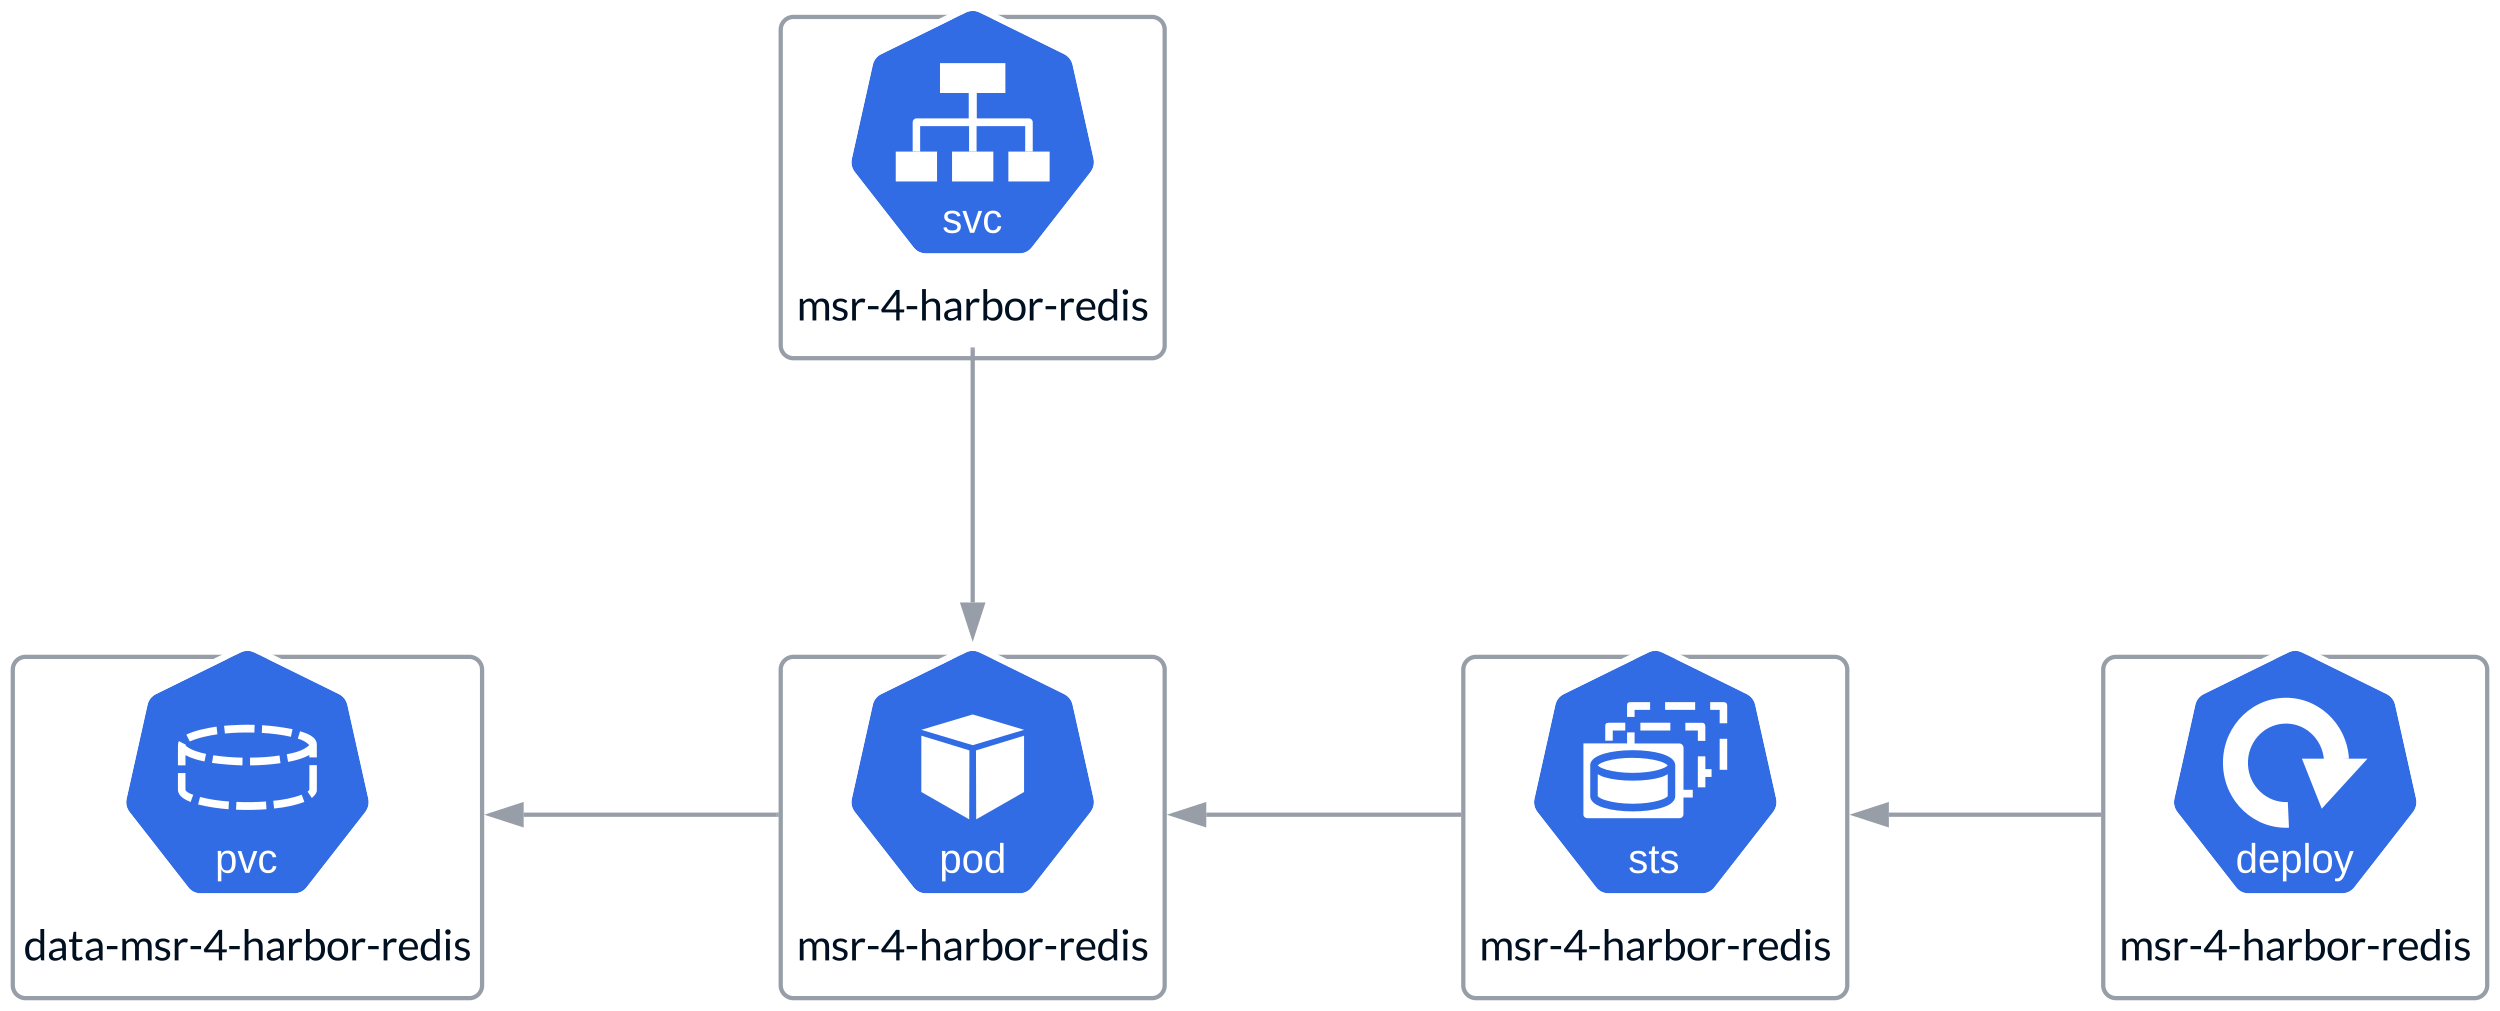 <svg xmlns="http://www.w3.org/2000/svg" xmlns:xlink="http://www.w3.org/1999/xlink" xmlns:lucid="lucid" width="1172" height="473.94"><g transform="translate(-34 -158.064)" lucid:page-tab-id="B5N2ko0Q8Uv-"><path d="M400 466a6 6 0 0 1 6-6h168a6 6 0 0 1 6 6v148a6 6 0 0 1-6 6H406a6 6 0 0 1-6-6z" stroke="#979ea8" stroke-width="2" fill="#fff" filter="url(#a)"/><path d="M489.66 463.17c-1.14.1-2.05.34-2.96.8l-39.44 19.43c-2.16 1.02-3.64 2.84-4.1 5.23l-9.77 43.76c-.47 2.04-.13 4.1 1 5.9.13.23.24.34.47.57l27.28 35c1.48 1.94 3.52 2.97 5.9 2.97h43.9c2.38 0 4.42-1.03 5.9-2.96l27.28-35c1.48-1.94 2.05-4.2 1.48-6.6l-9.77-43.65c-.45-2.4-1.93-4.2-4.1-5.23l-39.43-19.44c-1.25-.56-2.4-.9-3.64-.8z" stroke="#000" stroke-opacity="0" stroke-width="3.83" fill="#326ce5"/><path d="M489.64 460c-1.2.12-2.16.36-3.12.84l-41.64 20.52c-2.28 1.08-3.84 3-4.32 5.52l-10.32 46.2c-.48 2.16-.12 4.32 1.08 6.24.12.24.24.36.48.6l28.8 36.96c1.56 2.04 3.72 3.12 6.24 3.12h46.32c2.52 0 4.68-1.08 6.24-3.12l28.8-36.96c1.56-2.04 2.16-4.44 1.56-6.84l-10.32-46.2c-.48-2.52-2.04-4.44-4.32-5.52l-41.64-20.52c-1.32-.6-2.52-.96-3.84-.84zm0 3.24c1.32-.12 2.4.12 3.6.72l39.6 19.44c2.04 1.08 3.48 2.88 4.08 5.28l9.72 43.68c.48 2.4 0 4.56-1.44 6.48l-27.36 35.04c-1.44 1.92-3.48 3-5.88 3h-43.92c-2.4 0-4.44-1.08-5.88-3l-27.36-35.04c-.12-.12-.24-.36-.36-.6-1.2-1.8-1.56-3.72-1.08-5.88l9.72-43.68c.6-2.4 1.92-4.2 4.08-5.28l39.6-19.44c.96-.48 1.8-.72 2.88-.84z" stroke="#000" stroke-opacity="0" stroke-width="3.83" fill="#fff"/><path d="M484.02 562.07c0 3.56-1.2 5.35-3.64 5.35-1.53 0-2.56-.6-3.08-1.8h-.05c.03.07.04.6.04 1.63v4h-1.66v-12.17c0-1.05-.02-1.74-.06-2.1h1.6l.02.3.05.7.02.66h.04c.3-.62.7-1.1 1.17-1.37.48-.3 1.1-.45 1.9-.45 1.23 0 2.14.42 2.74 1.27.62.82.92 2.15.92 3.97zm-1.73.03c0-1.42-.2-2.44-.56-3.05-.38-.62-.97-.92-1.8-.92-.64 0-1.15.15-1.52.44-.37.27-.65.72-.85 1.32-.2.58-.28 1.38-.28 2.33 0 1.35.2 2.33.6 2.97.43.63 1.1.95 2.04.95.82 0 1.4-.3 1.78-.92.38-.62.57-1.66.57-3.13zM494.48 562.1c0 1.8-.4 3.13-1.15 4-.76.88-1.88 1.32-3.33 1.32-1.44 0-2.54-.46-3.28-1.36-.74-.92-1.1-2.24-1.1-3.96 0-3.53 1.47-5.3 4.44-5.3 1.52 0 2.63.45 3.34 1.3.72.87 1.08 2.2 1.08 4zm-1.73 0c0-1.4-.22-2.43-.62-3.07-.4-.64-1.08-.95-2.04-.95-.98 0-1.68.3-2.1.97-.44.65-.66 1.67-.66 3.05 0 1.35.2 2.37.64 3.05.42.68 1.1 1 2 1 1 0 1.7-.3 2.12-.97.43-.66.65-1.7.65-3.08zM502.8 565.58c-.3.65-.7 1.12-1.22 1.4-.5.3-1.13.43-1.87.43-1.24 0-2.17-.43-2.76-1.3-.58-.86-.88-2.18-.88-3.94 0-3.57 1.2-5.35 3.65-5.35.76 0 1.38.16 1.9.44.5.28.9.74 1.2 1.35v-5.4h1.64v11.9c0 1.08.03 1.8.06 2.13h-1.58l-.06-.7c0-.37-.03-.68-.03-.95zm-5-3.48c0 1.43.18 2.46.54 3.07.37.63.96.94 1.8.94.93 0 1.6-.33 2.02-1 .43-.67.64-1.7.64-3.1 0-1.36-.2-2.36-.64-2.98-.42-.63-1.1-.96-2-.96-.84 0-1.44.33-1.82.97-.36.63-.55 1.65-.55 3.07z" stroke="#000" stroke-opacity="0" fill="#fff"/><path d="M465.92 500.2L490 493l24.1 7.2-24.1 7.2zM465.92 502.95v26.4l22.44 12.83.1-32.32zM514.08 502.95v26.4l-22.44 12.83-.1-32.32z" stroke="#000" stroke-opacity="0" stroke-width="3.77" fill="#fff"/><use xlink:href="#b" transform="matrix(1,0,0,1,400,589) translate(7.485 19.301)"/><path d="M400 166a6 6 0 0 1 6-6h168a6 6 0 0 1 6 6v148a6 6 0 0 1-6 6H406a6 6 0 0 1-6-6z" stroke="#979ea8" stroke-width="2" fill="#fff" filter="url(#a)"/><path d="M489.66 163.16c-1.14.1-2.05.34-2.96.8l-39.44 19.43c-2.16 1-3.64 2.83-4.1 5.22l-9.77 43.76c-.47 2.05-.13 4.1 1 5.9.12.24.24.35.47.58l27.28 35c1.48 1.94 3.52 2.97 5.9 2.97h43.9c2.38 0 4.42-1.03 5.9-2.96l27.28-35c1.48-1.94 2.05-4.22 1.48-6.6l-9.77-43.65c-.45-2.4-1.93-4.2-4.1-5.23l-39.44-19.45c-1.26-.57-2.4-.9-3.64-.8z" stroke="#000" stroke-opacity="0" stroke-width="3.83" fill="#326ce5"/><path d="M489.64 160c-1.2.12-2.16.36-3.12.84l-41.64 20.52c-2.28 1.08-3.84 3-4.32 5.52l-10.32 46.2c-.48 2.16-.12 4.32 1.08 6.24.12.24.24.36.48.6l28.8 36.96c1.56 2.04 3.72 3.12 6.24 3.12h46.32c2.52 0 4.68-1.08 6.24-3.12l28.8-36.96c1.56-2.04 2.16-4.44 1.56-6.96l-10.32-46.08c-.48-2.52-2.04-4.44-4.32-5.52l-41.64-20.52c-1.32-.6-2.52-.96-3.84-.84zm0 3.24c1.32-.12 2.4.12 3.6.72l39.6 19.44c2.04 1.08 3.48 2.88 4.08 5.28l9.72 43.68c.48 2.4 0 4.56-1.44 6.48l-27.36 35.04c-1.44 1.92-3.48 3-5.88 3h-43.92c-2.4 0-4.44-1.08-5.88-3l-27.36-35.04c-.12-.12-.24-.36-.36-.6-1.2-1.8-1.56-3.72-1.08-5.88l9.72-43.68c.6-2.4 1.92-4.2 4.08-5.28l39.6-19.44c.96-.48 1.8-.72 2.88-.72z" stroke="#000" stroke-opacity="0" stroke-width="3.83" fill="#fff"/><path d="M484.43 264.37c0 .97-.35 1.7-1.06 2.24-.7.52-1.7.8-2.97.8-1.23 0-2.18-.22-2.85-.64-.67-.42-1.1-1.07-1.3-1.96l1.45-.3c.14.55.43.95.87 1.22.44.25 1.05.38 1.83.38.85 0 1.45-.14 1.84-.4.4-.27.58-.67.58-1.2 0-.4-.13-.73-.4-.98s-.7-.46-1.3-.63l-1.2-.32c-.93-.26-1.6-.5-2-.74-.4-.25-.72-.54-.94-.9-.23-.33-.34-.76-.34-1.26 0-.93.32-1.64.96-2.13.65-.5 1.6-.74 2.83-.74 1.08 0 1.95.2 2.6.6.65.4 1.06 1.04 1.23 1.92l-1.5.2c-.08-.46-.33-.8-.73-1.06-.4-.24-.93-.36-1.6-.36-.75 0-1.3.12-1.66.35-.35.24-.53.58-.53 1.06 0 .3.07.54.22.73.15.18.36.35.65.47.3.14.9.32 1.83.56.87.22 1.5.43 1.9.63.37.18.67.4.9.62.22.24.4.5.52.82.12.3.18.64.18 1.03zM490.72 267.2h-1.95l-3.6-10.24h1.76l2.18 6.66c.08.24.3 1 .64 2.24l.32-1.1.36-1.12 2.25-6.68h1.75zM497 262.05c0 1.35.22 2.36.63 3.02.4.66 1.05.97 1.88.97.6 0 1.1-.16 1.47-.48.4-.33.65-.83.74-1.5l1.68.1c-.13.98-.54 1.77-1.22 2.35-.68.6-1.55.9-2.6.9-1.4 0-2.45-.45-3.18-1.36-.73-.9-1.1-2.22-1.1-3.96 0-1.72.37-3.03 1.1-3.94.73-.9 1.8-1.35 3.15-1.35 1.02 0 1.87.26 2.53.8.67.54 1.1 1.3 1.26 2.24l-1.7.13c-.08-.56-.3-1.02-.65-1.35-.34-.34-.84-.5-1.48-.5-.88 0-1.5.3-1.9.9-.4.6-.6 1.6-.6 3.03z" stroke="#000" stroke-opacity="0" fill="#fff"/><path d="M453.93 229.13h19.35v14h-19.35zM480.32 229.13h19.35v14h-19.35zM506.73 229.13h19.34v14h-19.35zM474.67 187.65h30.65v14h-30.65z" stroke="#000" stroke-opacity="0" stroke-width="3.77" fill="#fff"/><path d="M488.23 201.63v11.93h-24.6c-1 0-1.77.82-1.77 1.8v13.75l3.5.02V217.2H490c.98 0 1.75-.8 1.75-1.83v-13.74z" stroke="#000" stroke-opacity="0" stroke-width="3.77" fill="#fff"/><path d="M488.25 201.63v13.75c0 1 .77 1.8 1.76 1.8h24.6v11.94h3.54v-13.75c0-1-.78-1.8-1.76-1.8h-24.63v-11.94z" stroke="#000" stroke-opacity="0" stroke-width="3.77" fill="#fff"/><path d="M488.18 201.63v13.75c0 .2.04.43.12.63v13.12h3.52v-13.75c0-.22-.04-.4-.12-.63v-13.1z" stroke="#000" stroke-opacity="0" stroke-width="3.77" fill="#fff"/><use xlink:href="#b" transform="matrix(1,0,0,1,400,289) translate(7.485 19.301)"/><path d="M720 466a6 6 0 0 1 6-6h168a6 6 0 0 1 6 6v148a6 6 0 0 1-6 6H726a6 6 0 0 1-6-6zM1020 466a6 6 0 0 1 6-6h168a6 6 0 0 1 6 6v148a6 6 0 0 1-6 6h-168a6 6 0 0 1-6-6z" stroke="#979ea8" stroke-width="2" fill="#fff" filter="url(#a)"/><path d="M1109.66 463.17c-1.14.1-2.05.34-2.96.8l-39.44 19.43c-2.16 1.02-3.64 2.84-4.1 5.23l-9.77 43.76c-.47 2.04-.13 4.1 1 5.9.13.23.24.34.47.57l27.28 35c1.48 1.94 3.52 2.97 5.9 2.97h43.9c2.38 0 4.42-1.03 5.9-2.96l27.28-35c1.48-1.94 2.05-4.2 1.48-6.6l-9.77-43.65c-.45-2.4-1.93-4.2-4.1-5.23l-39.43-19.44c-1.25-.56-2.4-.9-3.64-.8z" stroke="#000" stroke-opacity="0" stroke-width="3.83" fill="#326ce5"/><path d="M1109.64 460c-1.2.12-2.16.36-3.12.84l-41.64 20.52c-2.28 1.08-3.84 3-4.32 5.52l-10.32 46.2c-.48 2.16-.12 4.32 1.08 6.24.12.24.24.36.48.6l28.8 36.96c1.56 2.04 3.72 3.12 6.24 3.12h46.32c2.52 0 4.68-1.08 6.24-3.12l28.8-36.96c1.56-2.04 2.16-4.44 1.56-6.84l-10.32-46.2c-.48-2.52-2.04-4.44-4.32-5.52l-41.64-20.52c-1.32-.6-2.52-.96-3.84-.84zm0 3.24c1.32-.12 2.4.12 3.6.72l39.6 19.44c2.04 1.08 3.48 2.88 4.08 5.28l9.72 43.68c.48 2.4 0 4.56-1.44 6.48l-27.36 35.04c-1.44 1.92-3.48 3-5.88 3h-43.92c-2.4 0-4.44-1.08-5.88-3l-27.36-35.04c-.12-.12-.24-.36-.36-.6-1.2-1.8-1.56-3.72-1.08-5.88l9.72-43.68c.6-2.4 1.92-4.2 4.08-5.28l39.6-19.44c.96-.48 1.8-.72 2.88-.84z" stroke="#000" stroke-opacity="0" stroke-width="3.83" fill="#fff"/><path d="M1089.6 565.58c-.3.65-.7 1.12-1.2 1.4-.52.3-1.14.43-1.88.43-1.25 0-2.18-.43-2.77-1.3-.6-.86-.88-2.18-.88-3.94 0-3.57 1.22-5.35 3.65-5.35.75 0 1.37.16 1.88.44.5.28.9.74 1.2 1.35h.02v-5.4h1.63v11.9c0 1.08.03 1.8.06 2.13h-1.57l-.06-.7-.03-.95zm-5-3.48c0 1.43.2 2.46.55 3.07.37.63.96.94 1.8.94.92 0 1.6-.33 2.02-1 .42-.67.64-1.7.64-3.1 0-1.36-.2-2.36-.63-2.98-.42-.63-1.1-.96-2.02-.96-.82 0-1.42.33-1.8.97-.37.63-.55 1.65-.55 3.07zM1095.06 562.48c0 1.16.23 2.07.7 2.7.47.65 1.16.97 2.07.97.7 0 1.3-.15 1.72-.45.43-.3.72-.67.87-1.12l1.45.42c-.6 1.6-1.94 2.42-4.04 2.42-1.47 0-2.6-.45-3.36-1.35-.76-.9-1.14-2.25-1.14-4.02 0-1.68.38-3 1.14-3.9.77-.9 1.87-1.33 3.3-1.33 2.9 0 4.37 1.8 4.37 5.42v.24zm5.37-1.3c-.1-1.1-.36-1.87-.8-2.36-.44-.5-1.07-.74-1.9-.74-.8 0-1.43.27-1.9.82-.47.56-.7 1.3-.75 2.27zM1112.63 562.07c0 3.56-1.2 5.35-3.64 5.35-1.54 0-2.57-.6-3.1-1.8h-.04c.03.07.04.6.04 1.63v4h-1.65v-12.17c0-1.05-.03-1.74-.06-2.1h1.6v.3c.03.14.04.38.05.7l.03.66h.03c.3-.62.7-1.1 1.18-1.37.48-.3 1.1-.45 1.9-.45 1.23 0 2.14.42 2.74 1.27.6.82.9 2.15.9 3.97zm-1.73.03c0-1.42-.18-2.44-.56-3.05-.38-.62-.97-.92-1.78-.92-.65 0-1.16.15-1.53.44-.37.27-.65.72-.85 1.32-.2.58-.28 1.38-.28 2.33 0 1.35.2 2.33.62 2.97.4.63 1.1.95 2.03.95.82 0 1.4-.3 1.78-.92.38-.62.57-1.66.57-3.13zM1114.7 567.23V553.2h1.64v14.03zM1127.26 562.1c0 1.8-.38 3.13-1.14 4-.77.88-1.88 1.32-3.34 1.32-1.44 0-2.53-.46-3.28-1.36-.73-.92-1.1-2.24-1.1-3.96 0-3.53 1.48-5.3 4.45-5.3 1.5 0 2.62.45 3.34 1.3.7.87 1.06 2.2 1.06 4zm-1.73 0c0-1.4-.2-2.43-.62-3.07-.4-.64-1.07-.95-2.03-.95-.96 0-1.66.3-2.1.97-.42.65-.64 1.67-.64 3.05 0 1.35.2 2.37.63 3.05.43.68 1.1 1 2 1 1 0 1.7-.3 2.13-.97.4-.66.63-1.7.63-3.08zM1129.8 571.24c-.44 0-.82-.03-1.13-.1v-1.28c.23.04.5.05.77.05 1.03 0 1.85-.77 2.44-2.32l.16-.4-3.94-10.18h1.76l2.1 5.65c.02.1.06.2.1.32l.42 1.24.37 1.17.64-1.86 2.17-6.5h1.74l-3.8 10.22c-.42 1.1-.8 1.9-1.15 2.44-.36.52-.75.92-1.18 1.18-.43.27-.92.4-1.46.4z" stroke="#000" stroke-opacity="0" fill="#fff"/><path d="M1107.07 546.08c-16.25.8-30.08-12.07-30.9-28.78-.9-16.76 11.52-31.1 27.77-32.07 16.25-.97 30.2 11.7 31.25 28.48l-11.7.8c-.65-10.12-9.05-17.8-18.85-17.2-9.8.55-17.32 9.2-16.78 19.33.47 10.12 8.86 17.87 18.67 17.44z" stroke="#000" stroke-opacity="0" stroke-width="3.77" fill="#fff"/><path d="M1113.14 513.72l9.3 23.46 21.45-23.46z" stroke="#000" stroke-opacity="0" stroke-width="3.77" fill="#fff"/><use xlink:href="#b" transform="matrix(1,0,0,1,1020,589) translate(7.485 19.301)"/><path d="M718 540H599.5" stroke="#979ea8" stroke-width="2" fill="none"/><path d="M719 540.98h-1.03V539H719z" stroke="#979ea8" stroke-width=".05" fill="#979ea8"/><path d="M584.24 540l14.26-4.63v9.26z" stroke="#979ea8" stroke-width="2" fill="#979ea8"/><path d="M1018 540h-98.5" stroke="#979ea8" stroke-width="2" fill="none"/><path d="M1019 540.98h-1.03V539h1.03z" stroke="#979ea8" stroke-width=".05" fill="#979ea8"/><path d="M904.24 540l14.26-4.63v9.26z" stroke="#979ea8" stroke-width="2" fill="#979ea8"/><path d="M490 322v118.5" stroke="#979ea8" stroke-width="2" fill="none"/><path d="M490.98 322.03h-1.96V321h1.96z" stroke="#979ea8" stroke-width=".05" fill="#979ea8"/><path d="M490 455.76l-4.63-14.26h9.26z" stroke="#979ea8" stroke-width="2" fill="#979ea8"/><path d="M40 466a6 6 0 0 1 6-6h208a6 6 0 0 1 6 6v148a6 6 0 0 1-6 6H46a6 6 0 0 1-6-6z" stroke="#979ea8" stroke-width="2" fill="#fff" filter="url(#c)"/><path d="M398 540H279.5" stroke="#979ea8" stroke-width="2" fill="none"/><path d="M399 540.98h-1.03V539H399z" stroke="#979ea8" stroke-width=".05" fill="#979ea8"/><path d="M264.24 540l14.26-4.63v9.26z" stroke="#979ea8" stroke-width="2" fill="#979ea8"/><path d="M149.66 463.17c-1.14.1-2.05.34-2.96.8l-39.44 19.43c-2.16 1.02-3.64 2.84-4.1 5.23L93.4 532.4c-.47 2.04-.13 4.1 1 5.9.13.23.24.34.47.57l27.28 35c1.48 1.94 3.52 2.97 5.9 2.97h43.9c2.38 0 4.42-1.03 5.9-2.96l27.28-35c1.48-1.94 2.05-4.2 1.48-6.6l-9.77-43.65c-.45-2.4-1.93-4.2-4.1-5.23l-39.43-19.44c-1.26-.56-2.4-.9-3.64-.8z" stroke="#000" stroke-opacity="0" stroke-width="3.83" fill="#326ce5"/><path d="M149.64 460c-1.2.12-2.16.36-3.12.84l-41.64 20.52c-2.28 1.08-3.84 3-4.32 5.52l-10.32 46.2c-.48 2.16-.12 4.32 1.08 6.24.12.24.24.36.48.6l28.8 36.96c1.56 2.04 3.72 3.12 6.24 3.12h46.32c2.52 0 4.68-1.08 6.24-3.12l28.8-36.96c1.56-2.04 2.16-4.44 1.56-6.84l-10.32-46.2c-.48-2.52-2.04-4.44-4.32-5.52l-41.64-20.52c-1.32-.6-2.52-.96-3.84-.84zm0 3.24c1.32-.12 2.4.12 3.6.72l39.6 19.44c2.04 1.08 3.48 2.88 4.08 5.28l9.72 43.68c.48 2.4 0 4.56-1.44 6.48l-27.36 35.04c-1.44 1.92-3.48 3-5.88 3h-43.92c-2.4 0-4.44-1.08-5.88-3L94.8 538.84c-.12-.12-.24-.36-.36-.6-1.2-1.8-1.56-3.72-1.08-5.88l9.72-43.68c.6-2.4 1.92-4.2 4.08-5.28l39.6-19.44c.96-.48 1.8-.72 2.88-.84z" stroke="#000" stroke-opacity="0" stroke-width="3.83" fill="#fff"/><path d="M144.5 562.07c0 3.56-1.2 5.35-3.64 5.35-1.52 0-2.55-.6-3.08-1.8h-.04c.03.07.03.6.03 1.62v4h-1.64v-12.16c0-1.05-.03-1.74-.06-2.1h1.6l.02.3.03.7.03.66h.03c.3-.62.67-1.1 1.16-1.37.48-.3 1.1-.45 1.9-.45 1.23 0 2.14.42 2.75 1.27.6.82.9 2.15.9 3.97zm-1.72.03c0-1.42-.2-2.44-.56-3.05-.38-.62-.97-.92-1.78-.92-.66 0-1.16.14-1.54.43-.37.28-.65.73-.84 1.33-.2.58-.3 1.37-.3 2.33 0 1.35.23 2.33.64 2.97.4.63 1.1.95 2.03.95.8 0 1.4-.3 1.78-.92.4-.63.58-1.66.58-3.13zM150.92 567.23h-1.95l-3.6-10.23h1.76l2.18 6.66c.1.24.3 1 .64 2.24l.33-1.1.35-1.12 2.26-6.68h1.75zM157.22 562.07c0 1.35.2 2.36.62 3.02.4.65 1.04.97 1.88.97.6 0 1.07-.16 1.46-.5.4-.32.65-.82.74-1.5l1.67.1c-.14 1-.55 1.78-1.24 2.36-.68.58-1.54.88-2.6.88-1.4 0-2.45-.43-3.17-1.33-.74-.92-1.1-2.23-1.1-3.97 0-1.72.36-3.03 1.1-3.93.72-.9 1.77-1.36 3.14-1.36 1.02 0 1.86.3 2.53.83.67.54 1.1 1.28 1.26 2.23l-1.7.13c-.08-.57-.3-1.03-.65-1.36-.34-.34-.84-.5-1.48-.5-.87 0-1.5.3-1.9.9-.4.6-.58 1.6-.58 3.03z" stroke="#000" stroke-opacity="0" fill="#fff"/><path d="M139.05 498.3l.4 3.64c4.55-.48 9.17-.52 13.8-.44l.12-3.63c-4.7-.16-10.1.08-14.32.44zm17.7 3.36c4.57.24 9.12.8 13.62 1.8l.78-3.55c-4.9-1-9.96-1.6-14.26-1.87zm-35.4.8l1.62 3.2c4.3-1.88 9.05-2.76 12.95-3.36l-.4-3.6c-5 .73-10.27 1.88-14.18 3.76zm52.27 1.88c2.15.56 4.04 1.63 5.4 3.03-2.92 2.75-7.22 3.63-10.6 4.3l.64 3.56c3.45-.6 6.9-1.6 9.97-3.2v1.1h3.5v-5.96c0-3.87-5-5.43-7.87-6.3zm-56.2 3.67v8.83h3.53v-4.8c2.8 1.57 5.86 2.37 8.92 3l.72-3.55c-3.34-.68-6.92-1.8-9.26-3.6-.33-.3-.4-.6-.33-.8-1.03-.4-2.07-1.03-3.1-1.6-.47.8-.47 1.65-.47 2.53zm15.96 7.7c4.95.7 10.03 1.05 14.26 1.17l.07-3.63c-4.55-.08-9.24-.44-13.73-1.12zm17.84-2.46v3.63c4.76 0 9.77-.4 14.26-1.04l-.45-3.6c-4.43.7-9.18.97-13.8 1zm27.8 14.92c-.13.52-.4.72-.84 1l2.02 3c1.63-1.48 2.34-2.48 2.34-3.75V516.75h-3.5zm-61.6.25c.14 3.12 3.8 4.72 5.94 5.63l1.23-3.4c-1.57-.43-3.65-1.55-3.65-2.42v-7.74h-3.52zm44.68 5.07l.4 3.6c4.8-.44 9.75-1.44 14.18-3.08l-1.24-3.4c-4.3 1.64-8.78 2.4-13.34 2.87zm-35.23 1.72c4.82 1.2 9.97 1.9 14.26 2.23l.2-3.64c-4.43-.3-9.05-.96-13.55-2.12zm17.97-1.2l-.2 3.63c4.76.24 9.58.12 14.27-.2l-.2-3.64c-4.6.35-9.3.4-13.86.2z" stroke="#000" stroke-opacity="0" stroke-width="3.77" fill="#fff"/><use xlink:href="#d" transform="matrix(1,0,0,1,60,589) translate(-14.935 19.301)"/><path d="M809.66 463.17c-1.14.1-2.05.34-2.96.8l-39.44 19.43c-2.16 1.02-3.64 2.84-4.1 5.23l-9.77 43.76c-.47 2.04-.13 4.1 1 5.9.13.23.24.34.47.57l27.28 35c1.48 1.94 3.52 2.97 5.9 2.97h43.9c2.38 0 4.42-1.03 5.9-2.96l27.28-35c1.48-1.94 2.05-4.2 1.48-6.6l-9.77-43.65c-.45-2.4-1.93-4.2-4.1-5.23l-39.43-19.44c-1.25-.56-2.4-.9-3.64-.8z" stroke="#000" stroke-opacity="0" stroke-width="3.83" fill="#326ce5"/><path d="M809.64 460c-1.2.12-2.16.36-3.12.84l-41.64 20.52c-2.28 1.08-3.84 3-4.32 5.52l-10.32 46.2c-.48 2.16-.12 4.32 1.08 6.24.12.24.24.36.48.6l28.8 36.96c1.56 2.04 3.72 3.12 6.24 3.12h46.32c2.52 0 4.68-1.08 6.24-3.12l28.8-36.96c1.56-2.04 2.16-4.44 1.56-6.84l-10.32-46.2c-.48-2.52-2.04-4.44-4.32-5.52l-41.64-20.52c-1.32-.6-2.52-.96-3.84-.84zm0 3.24c1.32-.12 2.4.12 3.6.72l39.6 19.44c2.04 1.08 3.48 2.88 4.08 5.28l9.72 43.68c.48 2.4 0 4.56-1.44 6.48l-27.36 35.04c-1.44 1.92-3.48 3-5.88 3h-43.92c-2.4 0-4.44-1.08-5.88-3l-27.36-35.04c-.12-.12-.24-.36-.36-.6-1.2-1.8-1.56-3.72-1.08-5.88l9.72-43.68c.6-2.4 1.92-4.2 4.08-5.28l39.6-19.44c.96-.48 1.8-.72 2.88-.84z" stroke="#000" stroke-opacity="0" stroke-width="3.83" fill="#fff"/><path d="M796.77 489.03v5.12h3.52v-3.3h7.27v-3.64h-9c-1.47 0-1.8.5-1.8 1.83zm17.84 1.83h14.08v-3.65H814.6zm21.12 0h4.46v6.27h3.52v-8.1c0-1.43-.75-1.78-1.78-1.82h-6.2zm-38.95 12.37v12.7h3.52V501.4h-3.52zm43.4 2.98v12.74h3.53V504.4h-3.52zm-38.98 16.07h14.06v-3.64H801.2zm29.13 0h6.05v-3.64h-6.05z" stroke="#000" stroke-opacity="0" stroke-width="3.77" fill="#fff"/><path d="M786.54 498.7v6.6h3.52v-4.76h5.86v-3.65h-7.6c-1.45 0-1.78.48-1.78 1.8zm16.47 1.84h14.04v-3.65H803zm21.08 0h5.87v4.83h3.5v-6.66c0-1.1-.46-1.84-1.72-1.8h-7.65zm-37.54 13.84v12.7h3.52v-14.52h-3.52zm43.4.07v12.7h3.52v-14.52h-3.5zm-37.58 17.5h14.07v-3.62h-14.07zm21.1 0h14.1v-3.62h-14.1z" stroke="#000" stroke-opacity="0" stroke-width="3.77" fill="#fff"/><path d="M776.3 539.87v-33.3l44.93.03c1.4 0 2.02 1.2 2.02 2.07l-.05 31.13c-.05 1.2-1 1.86-1.93 1.83H778.1c-.8 0-1.84-.67-1.8-1.76z" stroke="#000" stroke-opacity="0" stroke-width="3.77" fill="#fff"/><path d="M799.43 509.74c-5.14 0-9.8.6-13.3 1.6-1.76.53-3.23 1.16-4.43 1.96-1.15.8-2.2 1.98-2.2 3.6v14.4c0 1.6 1.05 2.76 2.2 3.56 1.2.84 2.67 1.44 4.42 1.96 3.5 1.03 8.17 1.63 13.3 1.63 5.15 0 9.8-.6 13.3-1.63 1.77-.52 3.24-1.12 4.43-1.96 1.16-.8 2.2-1.95 2.2-3.56v-14.4c0-1.62-1.04-2.8-2.2-3.6-1.2-.8-2.66-1.43-4.42-1.95-3.5-1-8.16-1.6-13.3-1.6zm0 3.62c4.86 0 9.28.6 12.35 1.5 1.55.45 2.7 1 3.38 1.46.68.45.68.68.68.57 0-.15 0 .08-.68.56-.67.46-1.83.98-3.38 1.44-3.07.9-7.5 1.5-12.35 1.5-4.86 0-9.28-.6-12.35-1.5-1.55-.46-2.7-.98-3.38-1.44-.68-.48-.68-.7-.68-.57 0 .1 0-.13.68-.58.67-.46 1.83-1 3.38-1.47 3.07-.9 7.5-1.5 12.35-1.5zm-16.4 7.66c.94.5 1.86 1 3.1 1.38 3.5 1.04 8.16 1.64 13.3 1.64 5.14 0 9.8-.6 13.3-1.64 1.24-.37 2.15-.9 3.1-1.38v10.28c0-.1 0 .12-.67.58-.67.46-1.83 1-3.38 1.43-3.07.93-7.5 1.54-12.35 1.54-4.86 0-9.28-.6-12.35-1.53-1.55-.42-2.7-.96-3.38-1.42-.68-.46-.68-.7-.68-.58z" stroke="#000" stroke-opacity="0" stroke-width="3.77" fill="#326ce5"/><path d="M806.05 564.47c0 .96-.35 1.7-1.06 2.23-.72.52-1.7.78-2.98.78-1.23 0-2.18-.2-2.86-.62-.66-.43-1.1-1.08-1.3-1.97l1.46-.3c.14.54.43.95.87 1.2.43.26 1.04.4 1.82.4.85 0 1.45-.15 1.84-.4.4-.27.6-.68.6-1.2 0-.4-.15-.74-.42-1-.27-.23-.7-.44-1.3-.6l-1.18-.33c-.95-.25-1.63-.5-2.03-.74-.4-.24-.7-.54-.93-.9-.23-.33-.34-.76-.34-1.26 0-.93.32-1.64.96-2.12.65-.5 1.6-.74 2.83-.74 1.1 0 1.95.2 2.6.6.65.4 1.06 1.04 1.23 1.9l-1.5.2c-.08-.45-.33-.8-.73-1.04-.4-.25-.93-.36-1.6-.36-.75 0-1.3.1-1.66.35-.36.23-.54.58-.54 1.05 0 .3.07.53.22.72.15.18.36.35.65.48.3.14.9.32 1.82.55.87.22 1.5.43 1.9.63.37.2.67.4.9.64.22.23.4.5.52.8.12.3.18.66.18 1.05zM811.8 567.28c-.53.15-1.1.23-1.66.23-1.32 0-1.98-.77-1.98-2.3v-6.84h-1.14v-1.23h1.2l.5-2.3h1.1v2.3h1.83v1.23h-1.84v6.46c0 .5.1.84.24 1.04.16.2.43.3.82.3.22 0 .53-.05.95-.14zM820.64 564.47c0 .96-.35 1.7-1.06 2.23-.7.52-1.7.78-2.96.78-1.23 0-2.2-.2-2.86-.62-.66-.43-1.1-1.08-1.3-1.97l1.45-.3c.15.54.45.95.88 1.2.44.26 1.06.4 1.84.4.84 0 1.45-.15 1.83-.4.4-.27.6-.68.6-1.2 0-.4-.14-.74-.4-1-.28-.23-.72-.44-1.3-.6l-1.2-.33c-.94-.25-1.62-.5-2.02-.74-.4-.24-.72-.54-.94-.9-.24-.33-.35-.76-.35-1.26 0-.93.32-1.64.97-2.12.64-.5 1.58-.74 2.82-.74 1.1 0 1.96.2 2.6.6.65.4 1.06 1.04 1.23 1.9l-1.5.2c-.08-.45-.32-.8-.73-1.04-.4-.25-.93-.36-1.6-.36-.75 0-1.3.1-1.65.35-.37.23-.54.58-.54 1.05 0 .3.07.53.22.72.14.18.36.35.65.48.3.14.9.32 1.8.55.88.22 1.52.43 1.9.63.38.2.7.4.9.64.23.23.4.5.53.8.13.3.18.66.18 1.05z" stroke="#000" stroke-opacity="0" fill="#fff"/><use xlink:href="#b" transform="matrix(1,0,0,1,720,589) translate(7.485 19.301)"/><defs><filter id="a" filterUnits="objectBoundingBox" x="-.06" y="-.03" width="1.11" height="1.13"><feOffset result="offOut" in="SourceAlpha" dy="6"/><feGaussianBlur result="blurOut" in="offOut" stdDeviation="5"/><feColorMatrix result="colorOut" in="blurOut" values="0 0 0 0 0 0 0 0 0 0 0 0 0 0 0 0 0 0 0.502 0"/><feBlend in="SourceGraphic" in2="colorOut"/></filter><path fill="#001021" d="M550-887c-107 0-172 65-226 132V0H146v-1013c60 6 147-22 154 37l13 104c69-80 148-156 287-157 148-1 223 92 258 211 51-126 153-211 323-211 232 0 338 149 338 384V0h-178v-645c1-148-62-242-203-242-142 0-218 94-218 242V0H742v-645c1-149-54-242-192-242" id="e"/><path fill="#001021" d="M409-112c121-3 207-52 207-167 0-134-157-142-264-181-133-48-263-98-263-275 0-197 153-290 360-294 139-3 243 49 317 118-26 35-46 114-111 76-53-31-114-63-202-61-108 3-195 44-195 147 0 129 158 136 262 175 128 48 263 93 263 264C783-89 627 12 400 16 255 19 139-39 62-107c27-41 57-128 128-81 57 38 118 78 219 76" id="f"/><path fill="#001021" d="M584-856c-148 6-210 94-260 211V0H146v-1013c62 7 151-25 157 49l12 158c66-138 184-259 384-216 23 5 44 16 63 27l-23 133c-5 17-15 25-31 25-36 0-71-21-124-19" id="g"/><path fill="#001021" d="M100-675h494v151H100v-151" id="h"/><path fill="#001021" d="M1120-517c-7 54 22 140-39 140H903V0H746v-377H111c-66-1-56-79-71-131l697-925h166v916h217zm-374 0c1-215-1-434 2-647 1-20 3-41 6-62L233-517h513" id="i"/><path fill="#001021" d="M598-887c-125 2-207 68-274 141V0H146v-1473h178v596c81-82 173-152 326-152 232 0 339 151 339 384V0H811v-645c0-149-65-244-213-242" id="j"/><path fill="#001021" d="M537-1031c235 0 353 147 353 383V0c-58-5-129 17-142-42l-20-94C637-55 545 19 375 16 200 13 92-76 92-253c0-184 160-243 332-285 79-19 176-28 291-31 12-184-31-318-200-318-113 0-181 45-243 91-36 26-82 14-99-17l-32-57c101-96 215-161 396-161zM263-261c0 103 62 152 165 152 140 0 216-64 287-136v-211c-141 4-258 19-349 60-60 27-103 62-103 135" id="k"/><path fill="#001021" d="M608 14c-142 0-221-61-286-144-9 50 6 130-55 130H152v-1473h179v606c78-87 176-162 331-162 283 0 384 222 384 516 0 237-93 406-254 487-54 27-116 40-184 40zm254-527c-2-212-53-374-258-374-136 0-207 69-273 153v490c56 77 120 120 237 120 208 0 296-164 294-389" id="l"/><path fill="#001021" d="M1038-507c0 321-164 521-482 521S72-187 72-507c0-248 107-410 284-485 60-25 126-37 200-37 317 0 482 201 482 522zm-782 1c0 225 80 381 300 381 213 0 298-159 298-381 0-223-84-383-298-383-221 0-300 158-300 383" id="m"/><path fill="#001021" d="M954-142C850-8 572 61 364-22 180-96 74-268 74-527c0-234 108-389 275-463 59-26 125-39 198-39 273 0 420 174 420 453 0 48-2 70-43 70H250c8 226 98 375 322 380 114 2 191-38 258-82 70-46 94 37 124 66zM807-617c-5-171-86-278-256-281-181-3-273 116-295 281h551" id="n"/><path fill="#001021" d="M510-1031c133 0 210 49 277 120v-562h178V0c-60-6-146 21-154-37l-16-123C716-67 616 14 455 14 173 14 72-209 72-503c0-237 94-406 254-487 54-27 115-41 184-41zM256-503c2 212 53 373 258 373 136 0 207-69 273-153v-490c-57-77-121-119-237-119-208 0-296 164-294 389" id="o"/><path fill="#001021" d="M344-1013V0H166v-1013h178zm-88-446c77 0 128 52 128 128 0 75-52 126-128 126-75 0-126-51-126-126 0-76 50-128 126-128" id="p"/><g id="b"><use transform="matrix(0.01,0,0,0.01,0,0)" xlink:href="#e"/><use transform="matrix(0.01,0,0,0.01,16.055,0)" xlink:href="#f"/><use transform="matrix(0.01,0,0,0.01,24.542,0)" xlink:href="#g"/><use transform="matrix(0.01,0,0,0.01,32.423,0)" xlink:href="#h"/><use transform="matrix(0.01,0,0,0.01,39.209,0)" xlink:href="#i"/><use transform="matrix(0.01,0,0,0.01,50.551,0)" xlink:href="#h"/><use transform="matrix(0.01,0,0,0.01,57.337,0)" xlink:href="#j"/><use transform="matrix(0.01,0,0,0.01,68.21,0)" xlink:href="#k"/><use transform="matrix(0.01,0,0,0.01,78.125,0)" xlink:href="#g"/><use transform="matrix(0.01,0,0,0.01,86.006,0)" xlink:href="#l"/><use transform="matrix(0.01,0,0,0.01,96.937,0)" xlink:href="#m"/><use transform="matrix(0.01,0,0,0.01,107.81,0)" xlink:href="#g"/><use transform="matrix(0.01,0,0,0.01,115.691,0)" xlink:href="#h"/><use transform="matrix(0.01,0,0,0.01,122.477,0)" xlink:href="#g"/><use transform="matrix(0.01,0,0,0.01,130.358,0)" xlink:href="#n"/><use transform="matrix(0.01,0,0,0.01,140.605,0)" xlink:href="#o"/><use transform="matrix(0.01,0,0,0.01,151.536,0)" xlink:href="#p"/><use transform="matrix(0.01,0,0,0.01,156.543,0)" xlink:href="#f"/></g><filter id="c" filterUnits="objectBoundingBox" x="-.05" y="-.03" width="1.09" height="1.13"><feOffset result="offOut" in="SourceAlpha" dy="6"/><feGaussianBlur result="blurOut" in="offOut" stdDeviation="5"/><feColorMatrix result="colorOut" in="blurOut" values="0 0 0 0 0 0 0 0 0 0 0 0 0 0 0 0 0 0 0.502 0"/><feBlend in="SourceGraphic" in2="colorOut"/></filter><path fill="#001021" d="M698-76c-54 52-145 92-245 92-162 1-249-96-249-260v-620c-58-9-160 26-160-39v-71l166-21 41-313c4-50 80-30 131-34v349h290v129H382v608c-2 78 40 125 111 126 60 2 88-33 128-48 9 0 18 6 25 17" id="q"/><g id="d"><use transform="matrix(0.01,0,0,0.01,0,0)" xlink:href="#o"/><use transform="matrix(0.01,0,0,0.01,10.932,0)" xlink:href="#k"/><use transform="matrix(0.01,0,0,0.01,20.846,0)" xlink:href="#q"/><use transform="matrix(0.01,0,0,0.01,28.141,0)" xlink:href="#k"/><use transform="matrix(0.01,0,0,0.01,38.055,0)" xlink:href="#h"/><use transform="matrix(0.01,0,0,0.01,44.841,0)" xlink:href="#e"/><use transform="matrix(0.01,0,0,0.01,60.896,0)" xlink:href="#f"/><use transform="matrix(0.01,0,0,0.01,69.383,0)" xlink:href="#g"/><use transform="matrix(0.01,0,0,0.01,77.264,0)" xlink:href="#h"/><use transform="matrix(0.01,0,0,0.01,84.05,0)" xlink:href="#i"/><use transform="matrix(0.01,0,0,0.01,95.392,0)" xlink:href="#h"/><use transform="matrix(0.01,0,0,0.01,102.178,0)" xlink:href="#j"/><use transform="matrix(0.01,0,0,0.01,113.051,0)" xlink:href="#k"/><use transform="matrix(0.01,0,0,0.01,122.966,0)" xlink:href="#g"/><use transform="matrix(0.01,0,0,0.01,130.847,0)" xlink:href="#l"/><use transform="matrix(0.01,0,0,0.01,141.778,0)" xlink:href="#m"/><use transform="matrix(0.01,0,0,0.01,152.651,0)" xlink:href="#g"/><use transform="matrix(0.01,0,0,0.01,160.532,0)" xlink:href="#h"/><use transform="matrix(0.01,0,0,0.01,167.318,0)" xlink:href="#g"/><use transform="matrix(0.01,0,0,0.01,175.199,0)" xlink:href="#n"/><use transform="matrix(0.01,0,0,0.01,185.446,0)" xlink:href="#o"/><use transform="matrix(0.01,0,0,0.01,196.377,0)" xlink:href="#p"/><use transform="matrix(0.01,0,0,0.01,201.384,0)" xlink:href="#f"/></g></defs></g></svg>
